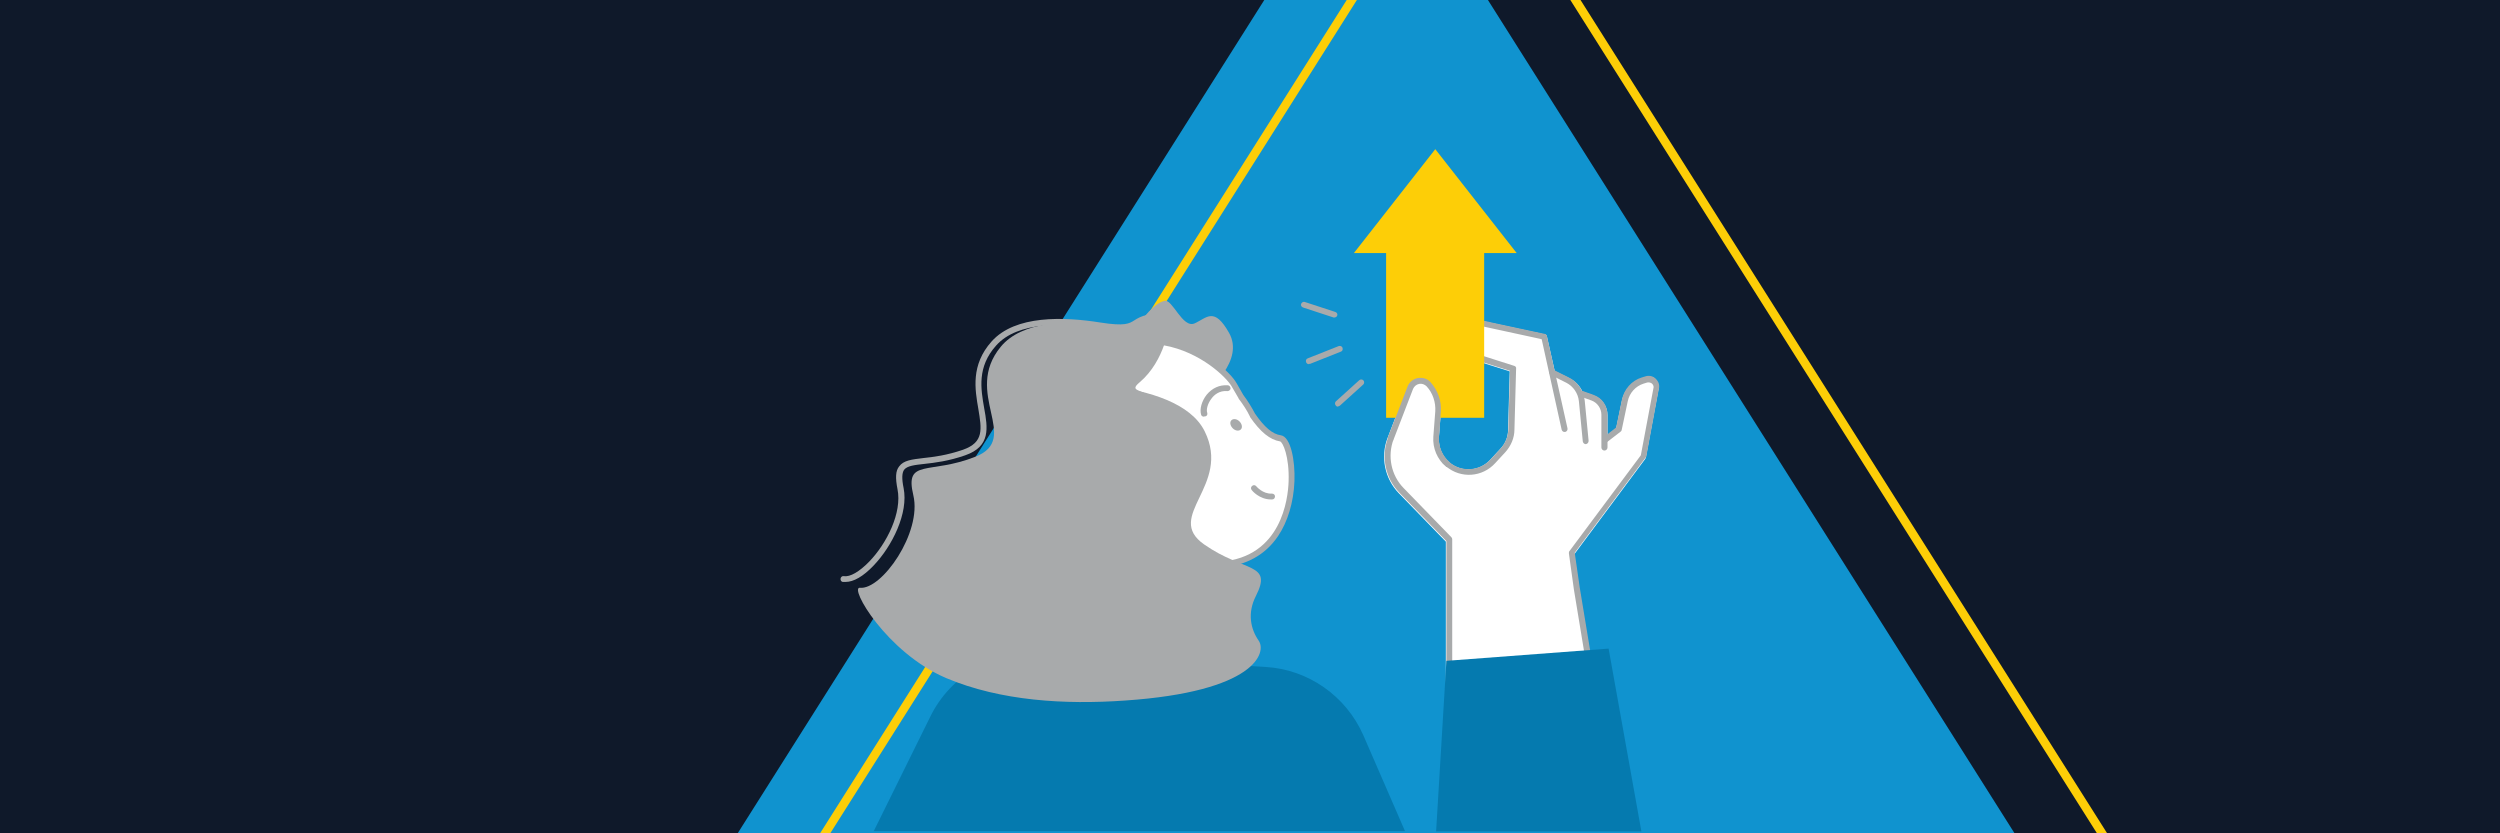 <?xml version="1.0" encoding="UTF-8"?>
<svg id="bg" xmlns="http://www.w3.org/2000/svg" version="1.1" xmlns:xlink="http://www.w3.org/1999/xlink" viewBox="0 0 900 300">
  <!-- Generator: Adobe Illustrator 29.6.1, SVG Export Plug-In . SVG Version: 2.1.1 Build 9)  -->
  <defs>
    <style>
      .st0 {
        stroke: #fdce07;
        stroke-miterlimit: 10;
        stroke-width: 3.1px;
      }

      .st0, .st1 {
        fill: none;
      }

      .st2 {
        fill: #057aaf;
      }

      .st3 {
        fill: #a8aaab;
      }

      .st4 {
        fill: #fff;
      }

      .st5 {
        fill: #0f192a;
      }

      .st6 {
        fill: #1093cf;
      }

      .st7 {
        fill: #fdce07;
      }

      .st8 {
        clip-path: url(#clippath);
      }
    </style>
    <clipPath id="clippath">
      <rect class="st1" width="900" height="301"/>
    </clipPath>
  </defs>
  <rect class="st5" width="900" height="301"/>
  <g class="st8">
    <g>
      <g>
        <polygon class="st6" points="495.4 594.4 911.3 594.4 495.4 -63.7 79.5 594.4 495.4 594.4"/>
        <polygon class="st0" points="526.9 594.4 942.8 594.4 526.9 -63.7 111 594.4 526.9 594.4"/>
      </g>
      <g>
        <path class="st2" d="M314.5,299.3l20.4-41.3c7.3-14.9,22.9-23.9,39.4-22.8l81.3,4.9c15.4.9,29,10.5,35.2,24.6l15,34.5h-191.4,0Z"/>
        <path class="st4" d="M595.9,136.4c-1-.8-2.3-1-3.5-.6l-1.3.4c-3.6,1.2-6.4,4.2-7.2,8l-2.1,10.1-3.1,2.4v-7.2c0-3.2-2-6-5-7.1l-3.9-1.4s0,0-.1,0c-1-2.1-2.6-3.8-4.7-4.8l-5.3-2.6-2.8-12.4c0-.4-.4-.8-.8-.8l-24.2-5.2c-2.4-.5-4.7.8-5.5,3.1-.8,2.4-.6,5,.5,7.2,1.2,2.3,3.1,3.9,5.5,4.7l11.1,3.5-.6,21.1c0,2.5-1,5-2.8,6.8l-3.6,3.9c-3.8,4.2-10.3,4.7-14.7,1-2.6-2.2-4-5.5-3.8-8.9l.7-9.1c.3-3.9-1.1-7.8-3.7-10.6-1.2-1.3-2.9-1.9-4.7-1.6-1.7.3-3.1,1.5-3.8,3.2l-7,18.2c-2.6,6.8-1,14.7,4.1,19.9l16.9,17.4v51.5c0,.3.1.6.4.8.2.2.5.3.7.3h.1l50.6-5.2c.3,0,.6-.2.8-.4.2-.2.3-.6.2-.9l-4.8-29-1.8-12.5,25.6-34.4c0-.1.2-.3.2-.5l4.6-24.8c0,0,0-.1,0-.2,0-1.3-.5-2.5-1.5-3.2h0Z"/>
        <path class="st3" d="M521.8,247.4c-.6,0-1.1-.5-1.1-1.1v-51.5l-16.9-17.4c-5.1-5.2-6.7-13-4.1-19.9l7-18.2c.6-1.6,2-2.8,3.7-3.1s3.4.2,4.6,1.5c2.6,2.9,4,6.7,3.7,10.6l-.7,9.1c-.2,3.4,1.2,6.8,3.8,9,4.4,3.7,10.9,3.2,14.8-1l3.6-3.9c1.7-1.9,2.7-4.3,2.8-6.9l.6-21.1-11.1-3.5c-2.4-.8-4.4-2.4-5.5-4.7s-1.3-4.8-.5-7.2c.8-2.3,3.1-3.6,5.4-3.1l24.2,5.2c.4,0,.7.4.8.8l7.4,33.2c.1.6-.2,1.1-.8,1.3-.6.1-1.1-.2-1.3-.8l-7.2-32.6-23.5-5.1c-1.3-.3-2.6.4-3,1.7-.6,1.8-.5,3.8.4,5.6.9,1.7,2.4,3,4.3,3.6l11.9,3.8c.5.1.8.6.7,1l-.6,21.9c0,3.1-1.3,6-3.3,8.2l-3.6,3.9c-4.6,5.1-12.4,5.7-17.7,1.2-3.2-2.6-4.9-6.7-4.6-10.8l.7-9.1c.2-3.3-.9-6.6-3.1-9-.7-.7-1.7-1.1-2.7-.9-1,.2-1.8.9-2.2,1.8l-7,18.2c-2.3,6.1-.9,13,3.6,17.6l17.2,17.7c.2.2.3.5.3.7v52c0,.6-.5,1.1-1.1,1.1h0Z"/>
        <path class="st3" d="M570.9,159.9c-.5,0-1-.4-1.1-1l-1.4-14.5c-.3-2.8-2-5.3-4.5-6.6l-5.6-2.8c-.5-.3-.7-.9-.5-1.4.3-.5.9-.7,1.4-.5l5.6,2.8c3.2,1.6,5.3,4.7,5.7,8.3l1.4,14.5c0,.6-.4,1.1-1,1.2h0Z"/>
        <path class="st3" d="M577.6,162.2c-.6,0-1.1-.5-1.1-1.1v-11.8c0-2.2-1.4-4.3-3.5-5.1l-3.9-1.4c-.5-.2-.8-.8-.6-1.4s.8-.8,1.4-.6l3.9,1.4c3,1.1,4.9,3.9,4.9,7.1v11.8c0,.6-.5,1.1-1.1,1.1h0Z"/>
        <path class="st3" d="M572.4,242.2c-.5,0-1-.4-1-.9l-4.8-29.1-1.8-13c0-.3,0-.6.2-.8l25.7-34.5,4.6-24.5c0-.5-.2-1-.7-1.4-.5-.3-1-.4-1.6-.3l-1.3.4c-2.9.9-5.1,3.4-5.7,6.3l-2.2,10.4c0,.2-.2.5-.4.6l-4.8,3.7c-.5.4-1.1.3-1.5-.2s-.3-1.1.2-1.5l4.5-3.5,2.1-10.1c.8-3.7,3.5-6.8,7.1-7.9l1.3-.4c1.2-.4,2.5-.2,3.5.6,1,.8,1.6,2,1.5,3.2,0,0,0,.1,0,.1l-4.6,24.8c0,.2,0,.3-.2.4l-25.6,34.4,1.8,12.5,4.8,29c0,.6-.3,1.1-.9,1.2,0,0-.1,0-.2,0h0Z"/>
        <path class="st3" d="M471.2,131.1c-.4,0-.8-.2-1-.7-.2-.6,0-1.2.6-1.4l11.1-4.4c.5-.2,1.2,0,1.4.6.2.6,0,1.2-.6,1.4l-11.1,4.4c-.1,0-.3,0-.4,0Z"/>
        <path class="st3" d="M481.7,146.4c-.3,0-.6-.1-.8-.4-.4-.4-.4-1.1,0-1.5l8.4-7.6c.4-.4,1.1-.4,1.5,0,.4.4.4,1.1,0,1.5l-8.4,7.6c-.2.2-.5.3-.7.3h0Z"/>
        <path class="st3" d="M480.4,114.3c-.1,0-.2,0-.3,0l-11-3.6c-.6-.2-.9-.8-.7-1.3s.8-.9,1.3-.7l11,3.6c.6.2.9.8.7,1.3-.1.4-.6.7-1,.7h0Z"/>
        <polygon class="st4" points="446.7 237.5 439.1 188.9 394 195.9 399.1 240.2 446.7 237.5"/>
        <path class="st3" d="M399.1,241.3c-.5,0-1-.4-1-.9l-5.1-44.3c0-.6.3-1.1.9-1.2l45.1-7c.6,0,1.1.3,1.2.9l7.6,48.6c0,.3,0,.6-.2.8-.2.2-.5.4-.8.4l-47.6,2.7h0,0ZM395.2,196.8l4.9,42.3,45.4-2.6-7.2-46.4-43.1,6.7h0Z"/>
        <path class="st3" d="M400.7,132.8s24.7,14,29.9,10.8c5.2-3.2,17.3-14,11.9-23.7-5.4-9.6-8-5.5-12.4-3.5s-8-8.9-10.9-8.1c-3,.8-5.5,3.4-10,9.1-4.5,5.7-8.4,15.3-8.4,15.3h0Z"/>
        <path class="st4" d="M408.2,211.6c-10.9-1.4-21.4-7-29-16.4-15.3-19-12.5-46,5.6-61.2,29.6-25,56-1.7,59.5,4.6.8,1.5,1.6,2.9,2.4,4.2,1.6,2.1,3,4.4,4.2,6.7,3.2,4.6,6.4,7.8,10.1,8.3,5.7.9,10.2,42.9-21.4,45.4l-31.4,8.4h0Z"/>
        <path class="st3" d="M408.2,212.7h-.1c-11.7-1.5-22.2-7.5-29.7-16.8-15.6-19.3-13-46.9,5.7-62.7,11.2-9.5,23-13.2,35.2-11,13.3,2.4,23.5,11.5,25.9,15.8.8,1.4,1.6,2.8,2.4,4.2,1.6,2.1,3,4.4,4.2,6.7,3.4,4.9,6.3,7.4,9.3,7.8,3.5.5,5.2,8.9,4.9,16.6-.3,7.5-2.4,14.5-5.9,19.7-4.6,6.8-11.5,10.6-20.5,11.3-.6,0-1.1-.4-1.1-1,0-.6.4-1.1,1-1.1,21.8-1.7,24.2-22.6,24.4-28.9.3-9-2.1-14.2-3.1-14.4-3.6-.6-7-3.3-10.8-8.8,0,0,0,0,0-.1-1.1-2.3-2.5-4.4-4.1-6.5,0,0,0,0,0-.1-.8-1.4-1.6-2.8-2.5-4.3-1.7-3-11-12.4-24.5-14.8-11.5-2.1-22.8,1.5-33.5,10.5-17.9,15.1-20.3,41.4-5.4,59.8,7.1,8.9,17.2,14.6,28.3,16,.6,0,1,.6.9,1.2,0,.5-.5.9-1,.9h0Z"/>
        <path class="st3" d="M376,128.1c12.3-9.9,28.2-12.3,42.6-7.9-3.9,1.7-7.6,3.9-11.1,6.7-23.3,18.8-25.1,55.3-3.9,81.6,1.2,1.5,2.4,2.9,3.7,4.2-13.9,0-27.8-6.3-37.3-18.2-16.6-20.6-13.9-50.3,6.1-66.4h0Z"/>
        <path class="st3" d="M420.9,116.8s-1.4,13-10.6,20.8c-4.9,4.1,3.1,1.8,5.7,7.9,2.6,6.1.5,59.4.5,59.4-.2,4.3-3.1,8-7.3,9.2l-12.6,3.4-6.1-11-15.6-49.4s19.4-42.6,46-40.3h0Z"/>
        <path class="st3" d="M457.5,179.8c-4.1,0-6.8-3.2-6.9-3.4-.4-.5-.3-1.1.2-1.5.5-.4,1.1-.3,1.5.2,0,0,2.3,2.8,5.6,2.6.6,0,1.1.4,1.1,1,0,.6-.4,1.1-1,1.1-.2,0-.4,0-.5,0h0Z"/>
        <path class="st3" d="M433.4,150c-.5,0-.9-.3-1-.7-.6-2,.2-4.9,2-7.2,2-2.4,4.6-3.6,7.6-3.4.6,0,1,.6,1,1.1,0,.6-.6,1-1.1,1-3-.3-4.9,1.5-5.7,2.6-1.5,1.9-2,4.1-1.6,5.2.2.6-.1,1.2-.7,1.3-.1,0-.2,0-.3,0h0Z"/>
        <path class="st3" d="M443.8,154.2c.9.9,2.2,1.1,2.9.4.7-.7.4-2-.5-2.9-.9-.9-2.2-1.1-2.9-.4-.7.7-.4,2,.5,2.9Z"/>
        <path class="st3" d="M441.3,203l2.4,15.6c-7-1.6-13.6-5.5-18.5-11.6-2-2.4-3.5-5-4.7-7.8,6.4,3.5,13.7,4.8,20.8,3.8Z"/>
        <path class="st3" d="M304.4,209.5c-.3,0-.6,0-.9,0-.6,0-1-.6-.9-1.2s.6-1,1.2-.9c2.2.4,5.6-1.6,9.1-5.2,6.4-6.6,11.9-17.7,10.2-26.1-.8-4.1-.7-6.6.6-8.2,1.6-2.2,4.6-2.5,8.7-3,3.8-.4,8.5-1,14.3-3,7.6-2.7,6.7-7.4,5.5-14.7-1.2-7-2.8-15.8,4.8-24.3,8.5-9.5,25.9-8.9,39.1-6.8,8.9,1.4,10.4.4,12.3-.8,1.1-.7,2.4-1.5,4.8-2,.6-.1,1.1.2,1.3.8s-.2,1.1-.8,1.3c-2.1.4-3.1,1.1-4.1,1.7-2.2,1.4-4.1,2.6-13.8,1.1-12.7-2-29.4-2.6-37.2,6.2-6.9,7.7-5.5,15.6-4.3,22.5,1.3,7.1,2.4,13.8-6.8,17-6,2.1-11,2.7-14.7,3.1-3.6.4-6.2.7-7.3,2.1-.8,1.1-.9,3.2-.2,6.6,1.8,9-4.1,20.9-10.8,27.9-3.7,3.9-7.2,5.9-10.1,5.9h0Z"/>
        <path class="st3" d="M309.5,211.6c7.9.9,22.5-19.9,19.3-33.3-3.2-13.4,5.8-7.3,22.4-13.9s-4.8-22.8,9.1-39.6c7.5-9.1,23.9-9.7,37.9-8s10.7-1.8,17.4-3.5c4.5-1.1.7,5.8-15.8,25.7,13.7,1.7,28.9,6.1,33.9,16.3,9.7,19.6-14.8,30.5-.2,40.7s24.8,6.4,18.6,18.6c-3.1,6.1-1.9,11.8,1,16,3,4.2-1,18.4-48.2,21.6-21.4,1.5-44.6.2-64.3-8.1-21.5-9.2-35.1-33-31-32.5h0Z"/>
        <polygon class="st7" points="516.7 53.7 546 91.1 487.4 91.1 516.7 53.7"/>
        <rect class="st7" x="499" y="83.7" width="35.3" height="66.7"/>
        <path class="st4" d="M521.3,167.2h0c-2.9-2.4-4.5-6.1-4.2-9.9l.7-9.1c.3-3.6-1-7.1-3.4-9.8h0c-2-2.2-5.5-1.5-6.6,1.3l-7,18.2,20.5,9.3h0Z"/>
        <path class="st3" d="M521.3,168.2c-.2,0-.5,0-.7-.2-3.2-2.6-4.9-6.7-4.6-10.8l.7-9.1c.2-3.3-.9-6.6-3.1-9-.7-.7-1.7-1.1-2.7-.9-1,.2-1.8.9-2.2,1.8l-7,18.2c-.2.6-.8.8-1.4.6-.5-.2-.8-.8-.6-1.4l7-18.2c.6-1.6,2-2.8,3.7-3.1,1.7-.3,3.5.2,4.6,1.5,2.6,2.9,4,6.7,3.7,10.6l-.7,9.1c-.2,3.4,1.2,6.8,3.8,9,.5.4.5,1,.1,1.5-.2.2-.5.4-.8.4h0Z"/>
        <polygon class="st2" points="517 299.3 520.7 237.9 579.1 233.5 590.9 299.3 517 299.3"/>
      </g>
    </g>
  </g>
</svg>